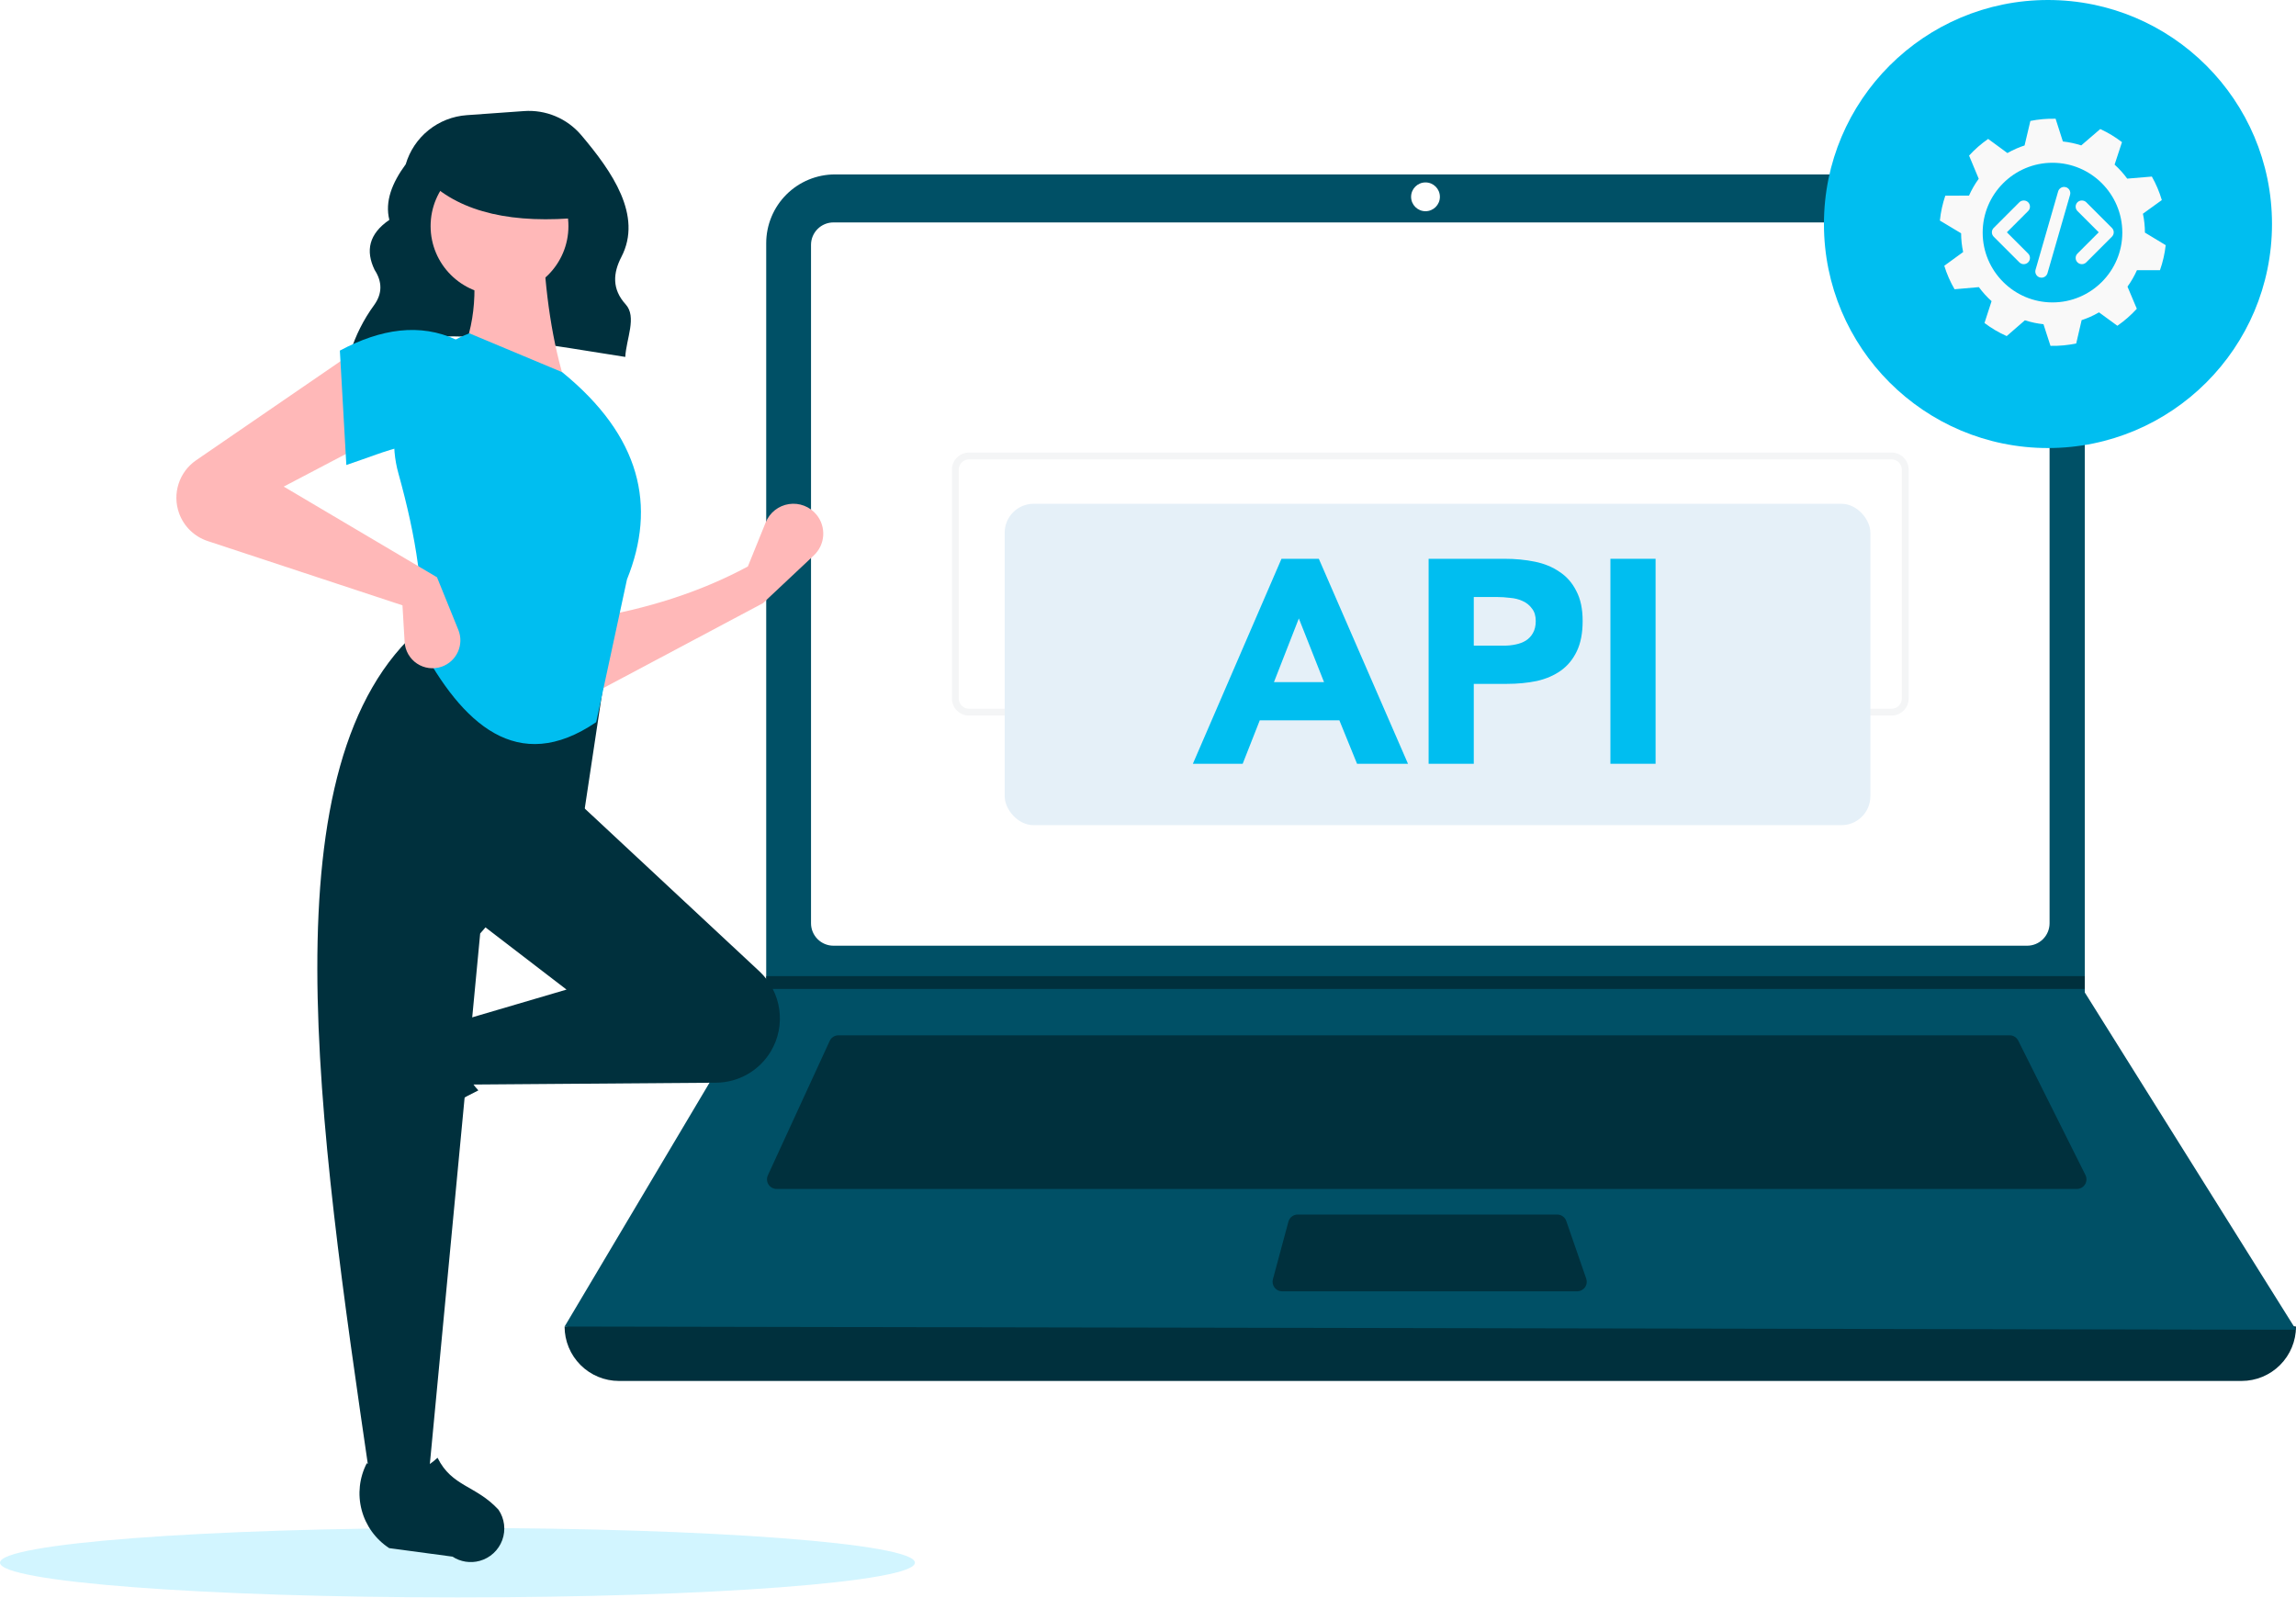 <svg width="793" height="552" viewBox="0 0 793 552" fill="none" xmlns="http://www.w3.org/2000/svg">
<g clip-path="url(#clip0_1469_5843)">
<path opacity="0.2" d="M158 551.731C245.261 551.731 316 546.359 316 539.731C316 533.104 245.261 527.731 158 527.731C70.739 527.731 0 533.104 0 539.731C0 546.359 70.739 551.731 158 551.731Z" fill="#1FCEFF"/>
<path d="M120.772 122.42C148.269 110.724 182.517 118.134 215.963 123.277C216.275 117.049 220.047 109.469 216.095 105.124C211.294 99.846 211.736 94.299 214.625 88.721C222.013 74.456 211.428 59.277 200.741 46.656C198.332 43.818 195.288 41.587 191.855 40.147C188.423 38.706 184.699 38.095 180.986 38.364L161.188 39.778C156.371 40.122 151.773 41.929 148.011 44.958C144.248 47.986 141.501 52.092 140.135 56.724C135.408 63.154 132.878 69.565 134.471 75.943C127.39 80.782 126.201 86.623 129.382 93.207C132.08 97.353 132.052 101.389 129.26 105.313C125.593 110.316 122.784 115.894 120.949 121.819L120.772 122.42Z" fill="#00303D"/>
<path d="M774.209 476.963H213.791C208.807 476.963 204.028 474.983 200.504 471.459C196.98 467.935 195 463.156 195 458.172C398.151 434.562 597.485 434.562 793 458.172C793 463.156 791.02 467.935 787.496 471.459C783.972 474.983 779.193 476.963 774.209 476.963Z" fill="#00303D"/>
<path d="M793 459.277L195 458.172L264.306 341.556L264.638 341.004V83.996C264.637 80.877 265.252 77.788 266.445 74.906C267.639 72.024 269.389 69.405 271.595 67.199C273.8 64.993 276.419 63.243 279.301 62.05C282.183 60.856 285.272 60.242 288.392 60.242H696.292C699.411 60.242 702.501 60.856 705.383 62.05C708.265 63.243 710.883 64.993 713.089 67.199C715.295 69.405 717.045 72.024 718.239 74.906C719.432 77.788 720.046 80.877 720.046 83.996V342.772L793 459.277Z" fill="#005066"/>
<path d="M287.85 76.823C285.799 76.825 283.832 77.641 282.382 79.092C280.931 80.542 280.115 82.509 280.113 84.56V318.897C280.115 320.948 280.931 322.915 282.382 324.365C283.832 325.816 285.799 326.632 287.85 326.634H700.15C702.201 326.632 704.168 325.816 705.618 324.365C707.069 322.915 707.885 320.948 707.887 318.897V84.56C707.885 82.509 707.069 80.542 705.618 79.092C704.168 77.641 702.201 76.825 700.15 76.823H287.85Z" fill="white"/>
<path d="M289.578 357.584C288.944 357.585 288.324 357.767 287.79 358.109C287.256 358.451 286.831 358.939 286.565 359.514L265.21 405.939C264.977 406.444 264.876 407 264.914 407.555C264.953 408.11 265.13 408.646 265.43 409.114C265.73 409.582 266.143 409.968 266.631 410.235C267.119 410.501 267.666 410.641 268.222 410.641H717.314C717.879 410.641 718.435 410.497 718.929 410.222C719.423 409.946 719.838 409.549 720.135 409.068C720.432 408.588 720.601 408.039 720.627 407.474C720.652 406.909 720.532 406.348 720.279 405.842L697.067 359.417C696.793 358.865 696.37 358.401 695.846 358.077C695.322 357.753 694.718 357.582 694.102 357.584H289.578Z" fill="#00303D"/>
<path d="M492.342 72.954C495.089 72.954 497.316 70.727 497.316 67.98C497.316 65.232 495.089 63.005 492.342 63.005C489.595 63.005 487.368 65.232 487.368 67.98C487.368 70.727 489.595 72.954 492.342 72.954Z" fill="white"/>
<path d="M448.2 419.484C447.471 419.485 446.763 419.726 446.184 420.169C445.605 420.613 445.189 421.234 444.998 421.938L439.642 441.834C439.509 442.326 439.492 442.841 439.59 443.341C439.689 443.84 439.902 444.31 440.211 444.714C440.521 445.118 440.919 445.445 441.376 445.671C441.832 445.896 442.334 446.013 442.843 446.013H544.717C545.246 446.013 545.767 445.887 546.237 445.644C546.707 445.402 547.112 445.051 547.418 444.62C547.725 444.19 547.924 443.692 547.999 443.169C548.074 442.645 548.023 442.112 547.85 441.612L540.963 421.716C540.737 421.064 540.314 420.499 539.752 420.099C539.191 419.7 538.519 419.485 537.829 419.484H448.2Z" fill="#00303D"/>
<path d="M720.046 337.135V341.556H264.306L264.649 341.004V337.135H720.046Z" fill="#00303D"/>
<path d="M707.335 154.75C750.068 154.75 784.71 120.108 784.71 77.375C784.71 34.642 750.068 0 707.335 0C664.602 0 629.959 34.642 629.959 77.375C629.959 120.108 664.602 154.75 707.335 154.75Z" fill="#00BEF0"/>
<path d="M653.32 247.15H334.68C333.116 247.148 331.616 246.525 330.51 245.419C329.403 244.313 328.781 242.813 328.779 241.249V162.208C328.781 160.643 329.403 159.144 330.51 158.037C331.616 156.931 333.116 156.309 334.68 156.307H653.32C654.884 156.309 656.384 156.931 657.49 158.037C658.596 159.144 659.219 160.643 659.221 162.208V241.249C659.219 242.813 658.596 244.313 657.49 245.419C656.384 246.525 654.884 247.148 653.32 247.15ZM334.68 158.667C333.741 158.668 332.841 159.042 332.178 159.706C331.514 160.369 331.141 161.269 331.14 162.208V241.249C331.141 242.188 331.514 243.087 332.178 243.751C332.841 244.415 333.741 244.788 334.68 244.789H653.32C654.259 244.788 655.158 244.415 655.822 243.751C656.486 243.087 656.859 242.188 656.86 241.249V162.208C656.859 161.269 656.486 160.369 655.822 159.706C655.158 159.042 654.259 158.668 653.32 158.667L334.68 158.667Z" fill="#F4F5F6"/>
<path d="M384.19 222.732C397.465 222.732 408.227 211.971 408.227 198.696C408.227 185.421 397.465 174.659 384.19 174.659C370.915 174.659 360.154 185.421 360.154 198.696C360.154 211.971 370.915 222.732 384.19 222.732Z" fill="#F4F5F6"/>
<path d="M439.703 182.671C439.176 182.671 438.655 182.774 438.168 182.974C437.681 183.175 437.239 183.47 436.866 183.843C436.493 184.215 436.198 184.656 435.996 185.143C435.794 185.629 435.69 186.151 435.69 186.677C435.69 187.204 435.794 187.726 435.996 188.212C436.198 188.698 436.493 189.14 436.866 189.512C437.239 189.885 437.681 190.179 438.168 190.38C438.655 190.581 439.176 190.684 439.703 190.684H628.561C629.623 190.684 630.642 190.261 631.393 189.51C632.145 188.759 632.567 187.74 632.567 186.677C632.567 185.615 632.145 184.596 631.393 183.845C630.642 183.093 629.623 182.671 628.561 182.671H439.703Z" fill="#F4F5F6"/>
<path d="M439.703 206.708C438.64 206.708 437.621 207.13 436.87 207.881C436.119 208.632 435.697 209.651 435.697 210.714C435.697 211.776 436.119 212.795 436.87 213.546C437.621 214.298 438.64 214.72 439.703 214.72H520.969C522.031 214.72 523.05 214.298 523.802 213.546C524.553 212.795 524.975 211.776 524.975 210.714C524.975 209.651 524.553 208.632 523.802 207.881C523.05 207.13 522.031 206.708 520.969 206.708H439.703Z" fill="#F4F5F6"/>
<path d="M263.522 208.328L204.619 239.644L203.873 213.547C223.099 210.338 241.39 204.75 258.302 195.653L264.463 180.433C265.134 178.774 266.225 177.319 267.629 176.209C269.033 175.1 270.701 174.375 272.469 174.105C274.238 173.834 276.046 174.029 277.717 174.669C279.388 175.309 280.864 176.372 281.999 177.755C283.661 179.778 284.492 182.356 284.323 184.969C284.154 187.581 282.999 190.031 281.091 191.824L263.522 208.328Z" fill="#FFB8B8"/>
<path d="M119.598 389.133C119.168 387.557 119.077 385.908 119.33 384.294C119.584 382.68 120.176 381.138 121.067 379.77L134.007 359.912C137.067 355.215 141.763 351.823 147.184 350.393C152.604 348.963 158.363 349.597 163.342 352.173C157.904 361.429 158.662 369.55 165.22 376.606C155.039 381.576 145.63 387.991 137.284 395.651C135.76 396.69 134.01 397.35 132.18 397.575C130.35 397.801 128.492 397.586 126.762 396.948C125.031 396.31 123.479 395.268 122.232 393.909C120.986 392.55 120.083 390.912 119.598 389.133Z" fill="#00303D"/>
<path d="M266.205 363.169C264.247 366.432 261.483 369.137 258.178 371.025C254.874 372.912 251.139 373.919 247.334 373.948L161.374 374.599L157.646 352.976L195.672 341.792L163.61 317.187L198.654 276.179L262.304 335.503C266.024 338.97 268.441 343.61 269.151 348.645C269.861 353.681 268.821 358.808 266.205 363.169Z" fill="#00303D"/>
<path d="M147.953 511.045H127.821C109.746 387.147 91.348 262.903 145.716 216.53L209.838 226.968L201.637 281.398L165.847 322.406L147.953 511.045Z" fill="#00303D"/>
<path d="M165.649 539.112C164.073 539.541 162.424 539.633 160.81 539.38C159.196 539.126 157.655 538.535 156.286 537.643L134.427 534.705C129.73 531.645 126.338 526.949 124.907 521.528C123.477 516.108 124.111 510.35 126.686 505.37C135.943 510.808 144.063 510.049 151.12 503.491C156.106 513.558 164.321 512.944 172.166 521.426C173.205 522.949 173.865 524.699 174.091 526.529C174.316 528.36 174.101 530.217 173.464 531.948C172.826 533.678 171.784 535.231 170.425 536.477C169.066 537.723 167.428 538.626 165.649 539.112Z" fill="#00303D"/>
<path d="M195.672 133.767L158.391 124.82C164.583 112.146 165.093 98.044 162.119 83.066L187.47 82.32C188.264 100.946 190.667 118.347 195.672 133.767Z" fill="#FFB8B8"/>
<path d="M205.917 249.418C178.779 267.911 159.603 250.051 144.97 222.495C147.003 205.633 143.711 185.454 137.613 163.528C134.901 153.857 135.914 143.521 140.451 134.561C144.988 125.6 152.719 118.666 162.119 115.127L194.18 128.548C221.404 150.738 226.762 174.775 216.548 200.126L205.917 249.418Z" fill="#00BEF0"/>
<path d="M127.821 152.407L97.997 168.065L150.935 199.381L158.301 217.55C158.793 218.763 159.032 220.063 159.005 221.371C158.978 222.68 158.684 223.969 158.143 225.16C157.601 226.351 156.822 227.419 155.854 228.3C154.886 229.18 153.749 229.854 152.512 230.281C151.106 230.766 149.606 230.919 148.131 230.727C146.656 230.536 145.245 230.006 144.009 229.178C142.773 228.351 141.745 227.248 141.006 225.957C140.268 224.666 139.838 223.222 139.75 221.737L139.005 209.074L71.722 186.87C69.455 186.122 67.388 184.868 65.677 183.202C63.967 181.537 62.658 179.505 61.849 177.258C60.67 173.984 60.61 170.412 61.678 167.1C62.746 163.789 64.882 160.924 67.752 158.956L121.856 121.837L127.821 152.407Z" fill="#FFB8B8"/>
<path d="M157.646 155.39C145.207 149.939 133.896 155.86 119.62 160.609L117.383 121.092C131.559 113.536 145.075 111.499 157.646 117.364L157.646 155.39Z" fill="#00BEF0"/>
<path d="M172.525 101.895C185.67 101.895 196.327 91.238 196.327 78.093C196.327 64.947 185.67 54.291 172.525 54.291C159.379 54.291 148.723 64.947 148.723 78.093C148.723 91.238 159.379 101.895 172.525 101.895Z" fill="#FFB8B8"/>
<path d="M201 75.089C177.434 77.397 159.477 73.543 148 62.569V53.731H199L201 75.089Z" fill="#00303D"/>
<rect x="347" y="174" width="299" height="111" rx="10" fill="#E5F0F8"/>
<path d="M442.6 193H455.5L486.3 263.8H468.7L462.6 248.8H435.1L429.2 263.8H412L442.6 193ZM448.6 213.6L440 235.6H457.3L448.6 213.6Z" fill="#00BEF0"/>
<path d="M493.421 193H519.721C523.388 193 526.854 193.333 530.121 194C533.388 194.667 536.221 195.833 538.621 197.5C541.088 199.1 543.021 201.3 544.421 204.1C545.888 206.833 546.621 210.3 546.621 214.5C546.621 218.633 545.954 222.1 544.621 224.9C543.288 227.7 541.454 229.933 539.121 231.6C536.788 233.267 534.021 234.467 530.821 235.2C527.621 235.867 524.154 236.2 520.421 236.2H509.021V263.8H493.421V193ZM509.021 223H519.421C520.821 223 522.154 222.867 523.421 222.6C524.754 222.333 525.921 221.9 526.921 221.3C527.988 220.633 528.821 219.767 529.421 218.7C530.088 217.567 530.421 216.167 530.421 214.5C530.421 212.7 529.988 211.267 529.121 210.2C528.321 209.067 527.254 208.2 525.921 207.6C524.654 207 523.221 206.633 521.621 206.5C520.021 206.3 518.488 206.2 517.021 206.2H509.021V223Z" fill="#00BEF0"/>
<path d="M556.209 193H571.809V263.8H556.209V193Z" fill="#00BEF0"/>
<g filter="url(#filter0_d_1469_5843)">
<path fill-rule="evenodd" clip-rule="evenodd" d="M740.127 71.818C740.593 73.989 740.817 76.168 740.822 78.334H740.817L748 82.679C747.662 85.686 746.986 88.578 746.012 91.329L738.071 91.31C737.18 93.307 736.088 95.217 734.8 97.004L738.021 104.643C736.015 106.846 733.763 108.819 731.309 110.515L724.958 105.886C723.911 106.489 722.819 107.047 721.682 107.54C720.786 107.928 719.877 108.267 718.963 108.568L717.09 116.628C714.225 117.231 711.25 117.515 708.203 117.451L705.781 109.98C703.597 109.752 701.445 109.29 699.366 108.623L693.074 114.083C690.333 112.863 687.765 111.342 685.407 109.56L687.856 102.016C686.248 100.572 684.777 98.95 683.47 97.168L675.072 97.904C673.596 95.363 672.399 92.645 671.522 89.793L678.037 85.051C677.576 82.894 677.343 80.724 677.333 78.572L670 74.176C670.311 71.197 670.946 68.318 671.878 65.582L680.061 65.568C680.971 63.521 682.095 61.565 683.42 59.742L680.084 51.742C682.058 49.585 684.269 47.652 686.677 45.98L693.33 50.864C694.34 50.289 695.386 49.759 696.474 49.288C697.387 48.89 698.32 48.548 699.252 48.242L701.258 39.766C704.072 39.204 706.987 38.939 709.971 39.012L712.484 46.866C714.645 47.099 716.77 47.556 718.826 48.219L725.392 42.567C728.074 43.796 730.587 45.322 732.899 47.095L730.345 54.858C731.944 56.302 733.406 57.919 734.704 59.697L743.216 58.984C744.655 61.533 745.816 64.252 746.657 67.103L740.127 71.818ZM684.781 78.334C684.781 91.63 695.601 102.45 708.897 102.45C722.193 102.45 733.013 91.63 733.013 78.334C733.013 65.038 722.193 54.218 708.897 54.218C695.601 54.218 684.781 65.038 684.781 78.334ZM712.905 62.561C713.101 62.561 713.302 62.589 713.499 62.644C714.636 62.968 715.294 64.16 714.965 65.298L707.166 92.352C706.901 93.266 706.056 93.906 705.105 93.906C704.904 93.906 704.703 93.878 704.511 93.823C703.958 93.663 703.501 93.302 703.227 92.8C702.953 92.297 702.885 91.722 703.045 91.169L710.844 64.115C711.109 63.201 711.954 62.561 712.905 62.561ZM700.486 67.857C700.892 68.264 701.116 68.803 701.116 69.374C701.116 69.945 700.892 70.484 700.486 70.891L693.143 78.234L700.486 85.576C700.892 85.983 701.116 86.522 701.116 87.093C701.116 87.664 700.892 88.203 700.486 88.61C700.079 89.017 699.54 89.241 698.969 89.241C698.398 89.241 697.859 89.017 697.452 88.61L688.592 79.75C688.186 79.344 687.962 78.805 687.962 78.234C687.962 77.662 688.186 77.123 688.592 76.716L697.452 67.857C698.261 67.048 699.677 67.048 700.486 67.857ZM720.558 67.857L729.418 76.716C729.824 77.123 730.048 77.662 730.048 78.234C730.048 78.805 729.824 79.344 729.418 79.75L720.558 88.61C720.151 89.017 719.612 89.241 719.041 89.241C718.47 89.241 717.931 89.017 717.524 88.61C717.118 88.203 716.894 87.664 716.894 87.093C716.894 86.522 717.118 85.983 717.524 85.576L724.867 78.234L717.524 70.891C717.118 70.484 716.894 69.945 716.894 69.374C716.894 68.803 717.118 68.264 717.524 67.857C718.333 67.048 719.749 67.048 720.558 67.857Z" fill="#F9F9F9"/>
</g>
</g>
<defs>
<filter id="filter0_d_1469_5843" x="666" y="37" width="86" height="86.46" filterUnits="userSpaceOnUse" color-interpolation-filters="sRGB">
<feFlood flood-opacity="0" result="BackgroundImageFix"/>
<feColorMatrix in="SourceAlpha" type="matrix" values="0 0 0 0 0 0 0 0 0 0 0 0 0 0 0 0 0 0 127 0" result="hardAlpha"/>
<feOffset dy="2"/>
<feGaussianBlur stdDeviation="2"/>
<feComposite in2="hardAlpha" operator="out"/>
<feColorMatrix type="matrix" values="0 0 0 0 0 0 0 0 0 0 0 0 0 0 0 0 0 0 0.1 0"/>
<feBlend mode="normal" in2="BackgroundImageFix" result="effect1_dropShadow_1469_5843"/>
<feBlend mode="normal" in="SourceGraphic" in2="effect1_dropShadow_1469_5843" result="shape"/>
</filter>
<clipPath id="clip0_1469_5843">
<rect width="793" height="551.732" fill="white"/>
</clipPath>
</defs>
</svg>
